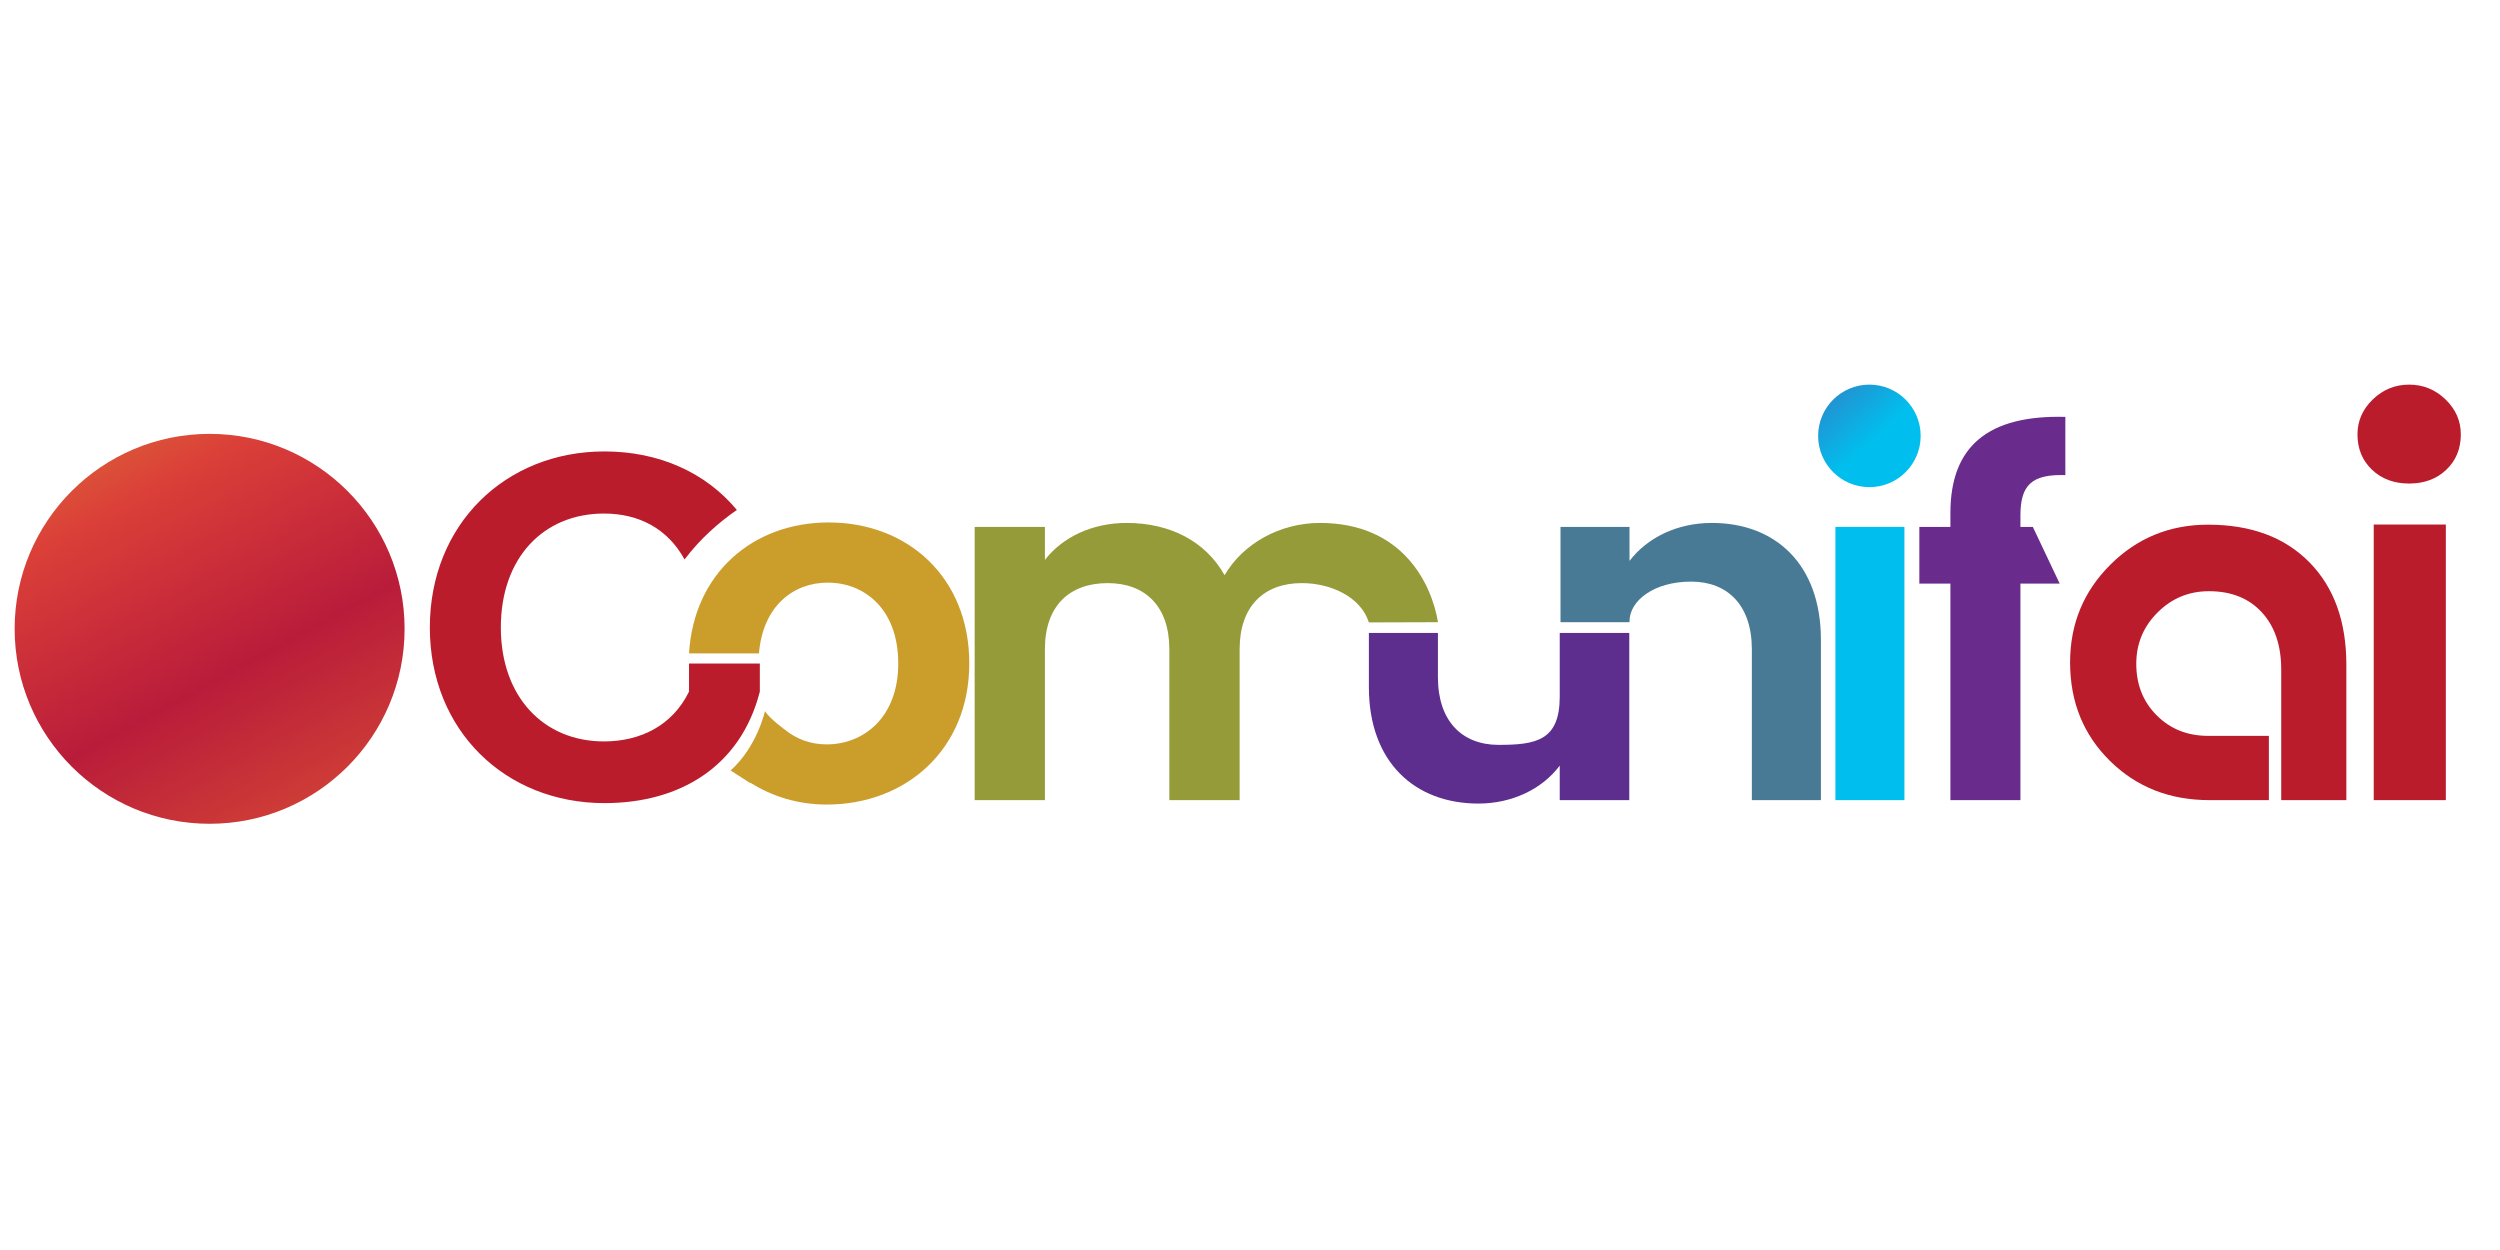 <svg xmlns="http://www.w3.org/2000/svg" xmlns:bx="https://boxy-svg.com" viewBox="-106.801 1172.025 181.511 36.935" width="180px" height="90px"><defs><clipPath id="clippath0" transform=""><path d="M 0 5000 L 5000 5000 L 5000 0 L 0 0 Z" style="fill: none; clip-rule: nonzero;"></path></clipPath><clipPath id="clippath1" transform=""><path d="M 3418.734 2744.044 C 3418.734 2702.917 3452.058 2669.581 3493.187 2669.581 L 3493.187 2669.581 C 3534.273 2669.581 3567.616 2702.917 3567.616 2744.044 L 3567.616 2744.044 C 3567.616 2785.15 3534.273 2818.455 3493.187 2818.455 L 3493.187 2818.455 C 3452.058 2818.455 3418.734 2785.15 3418.734 2744.044" style="fill: none; clip-rule: nonzero;"></path></clipPath><linearGradient id="shading0" gradientUnits="userSpaceOnUse" x1="0" y1="0" x2="1" y2="0"><stop offset="0" style="stop-color: rgb(0, 191, 238);"></stop><stop offset="0.087" style="stop-color: rgb(80, 87, 172);"></stop><stop offset="0.173" style="stop-color: rgb(101, 98, 184);"></stop><stop offset="0.25" style="stop-color: rgb(120, 91, 186);"></stop><stop offset="0.426" style="stop-color: rgb(94, 53, 134);"></stop><stop offset="0.556" style="stop-color: rgb(119, 83, 170);"></stop><stop offset="0.7" style="stop-color: rgb(88, 128, 180);"></stop><stop offset="0.857" style="stop-color: rgb(79, 151, 173);"></stop><stop offset="1" style="stop-color: rgb(102, 169, 172);"></stop></linearGradient><clipPath id="clippath2" transform=""><path d="M 799.898 2463.846 C 799.898 2307.511 926.665 2180.754 1083.02 2180.754 L 1083.02 2180.754 C 1239.355 2180.754 1366.145 2307.511 1366.145 2463.846 L 1366.145 2463.846 C 1366.145 2620.169 1239.355 2746.949 1083.02 2746.949 L 1083.02 2746.949 C 926.665 2746.949 799.898 2620.169 799.898 2463.846" style="fill: none; clip-rule: nonzero;"></path></clipPath><linearGradient id="shading1" gradientUnits="userSpaceOnUse" x1="0" y1="0" x2="1" y2="0"><stop offset="0" style="stop-color: rgb(166, 171, 52);"></stop><stop offset="0.088" style="stop-color: rgb(220, 135, 57);"></stop><stop offset="0.208" style="stop-color: rgb(219, 63, 56);"></stop><stop offset="0.335" style="stop-color: rgb(185, 28, 58);"></stop><stop offset="0.468" style="stop-color: rgb(214, 73, 53);"></stop><stop offset="0.573" style="stop-color: rgb(224, 110, 54);"></stop><stop offset="0.665" style="stop-color: rgb(226, 141, 57);"></stop><stop offset="0.759" style="stop-color: rgb(210, 151, 43);"></stop><stop offset="0.831" style="stop-color: rgb(206, 166, 48);"></stop><stop offset="0.945" style="stop-color: rgb(165, 164, 61);"></stop><stop offset="1" style="stop-color: rgb(146, 155, 63);"></stop></linearGradient><clipPath id="clippath3" transform=""><path d="M 0 5000 L 5000 5000 L 5000 0 L 0 0 Z" style="fill: none; clip-rule: nonzero;"></path></clipPath></defs><g class="page-1" style="transform-origin: 2550.82px 2418.68px;" transform="matrix(0.05, -0, 0, -0.05, -2569.012, -1225.651)"><g transform=""><path d="M 0 5000 L 5000 5000 L 5000 0 L 0 0 Z" style="fill: none;"></path></g><g style="clip-path: url(&quot;#clippath0&quot;);"><g transform="translate(2866.736 2473.485)"><path d="M 0 0 L -100.361 -0.328 C -100.361 14.25 -100.361 -0.328 -100.361 -0.328 C -112.353 37.277 -156.262 56.753 -197.687 56.753 C -252.324 56.753 -288.041 23.777 -288.041 -39.229 L -288.041 -258.381 L -390.106 -258.381 L -390.106 -39.229 C -390.106 23.777 -425.751 56.753 -479.63 56.753 C -535.099 56.753 -570.794 23.777 -570.794 -39.229 L -570.794 -258.381 L -672.8 -258.381 L -672.8 138.369 L -570.794 138.369 L -570.794 90.436 C -545.313 123.412 -502.277 144.128 -452.054 144.128 C -389.327 144.128 -337.565 117.651 -309.888 68.241 C -283.687 113.352 -230.509 144.128 -171.404 144.128 C -50.161 144.128 -9.014 54.277 0 0" style="fill: rgb(148, 155, 56); fill-opacity: 1;"></path></g></g><g style="clip-path: url(&quot;#clippath0&quot;);"><g transform="translate(3144.502 2215.104)"><path d="M 0 0 L -100.999 0 L -100.999 50.17 C -125.988 16.487 -169.742 -4.98 -219.123 -4.98 C -311.499 -4.98 -378.127 55.222 -378.127 164.064 L -378.127 242.828 L -277.866 242.828 L -277.866 178.375 C -277.866 114.654 -242.777 80.241 -189.782 80.241 C -135.35 80.241 -100.999 86.463 -100.999 150.185 L -100.999 242.828 L 0 242.828 Z" style="fill: rgb(93, 46, 142); fill-opacity: 1;"></path></g></g><g style="clip-path: url(&quot;#clippath0&quot;);"><g transform="translate(3322.479 2434.257)"><path d="M 0 0 C 0 63.755 -35.131 98.156 -88.064 98.156 C -142.537 98.156 -177.648 70.296 -177.648 40.41 L -177.648 39.229 L -277.847 39.229 L -277.847 177.598 L -177.648 177.598 L -177.648 128.238 C -151.797 161.891 -108.864 183.356 -58.024 183.356 C 34.371 183.356 100.28 123.227 100.28 13.666 L 100.28 -219.152 L 0 -219.152 Z" style="fill: rgb(72, 122, 150); fill-opacity: 1;"></path></g></g><g style="clip-path: url(&quot;#clippath0&quot;);"><g transform=""><path d="M 3443.806 2611.854 L 3544.025 2611.854 L 3544.025 2215.104 L 3443.806 2215.104 Z" style="fill: rgb(0, 191, 238); fill-opacity: 1;"></path></g><g transform="translate(3730.5 2611.854)"><path d="M 0 0 L -18.026 0 L -18.026 16.52 C -18.026 60.962 -1.537 76.72 47.207 75.212 L 47.207 159.764 C -64.594 162.64 -119.702 117.55 -119.702 20.123 L -119.702 0 L -164.814 0 L -164.814 -82.284 L -119.702 -82.284 L -119.702 -396.75 L -18.026 -396.75 L -18.026 -82.284 L 38.973 -82.284 Z" style="fill: rgb(106, 44, 140); fill-opacity: 1;"></path></g></g><g transform=""><path d="M 3418.734 2744.044 C 3418.734 2702.917 3452.058 2669.581 3493.187 2669.581 L 3493.187 2669.581 C 3534.273 2669.581 3567.616 2702.917 3567.616 2744.044 L 3567.616 2744.044 C 3567.616 2785.15 3534.273 2818.455 3493.187 2818.455 L 3493.187 2818.455 C 3452.058 2818.455 3418.734 2785.15 3418.734 2744.044" style="fill: none;"></path></g><g style="clip-path: url(&quot;#clippath1&quot;);"><g transform="matrix(-1611.273 1680.132 1680.132 1611.273 3499.401 2737.533)"><rect x="-1.295" y="-1.899" width="3.037" height="3.037" style="fill: url(&quot;#shading0&quot;);"></rect></g></g><g transform=""><path d="M 799.898 2463.846 C 799.898 2307.511 926.665 2180.754 1083.02 2180.754 L 1083.02 2180.754 C 1239.355 2180.754 1366.145 2307.511 1366.145 2463.846 L 1366.145 2463.846 C 1366.145 2620.169 1239.355 2746.949 1083.02 2746.949 L 1083.02 2746.949 C 926.665 2746.949 799.898 2620.169 799.898 2463.846" style="fill: none;"></path></g><g style="clip-path: url(&quot;#clippath2&quot;);"><g transform="matrix(1081.313 -1990.445 -1990.445 -1081.313 754.288 3068.962)"><rect x="-0.908" y="-2.054" width="2.993" height="2.993" style="fill: url(&quot;#shading1&quot;);"></rect></g></g><g transform=""><path d="M 0 5000 L 5000 5000 L 5000 0 L 0 0 Z" style="fill: none;"></path></g><g style="clip-path: url(&quot;#clippath3&quot;);"><g transform="translate(1779.157 2413.491)"><path d="M 0 0 L 0 -40.78 C -23.693 -89.493 -69.799 -113.136 -123.564 -113.136 C -210.89 -113.136 -273.247 -48.663 -273.247 52.324 C -273.247 154.033 -210.89 217.757 -123.564 217.757 C -71.946 217.757 -30.736 195.293 -6.468 151.078 C 16.22 181.363 43.96 205.303 69.442 223.002 C 24.333 277.342 -43.704 307.957 -122.764 307.957 C -266.737 307.957 -376.351 201.967 -376.351 52.324 C -376.351 -97.377 -266.737 -202.719 -122.764 -202.719 C -11.806 -202.719 75.274 -148.433 102.828 -40.78 L 102.828 0 Z" style="fill: rgb(186, 28, 44); fill-opacity: 1;"></path></g></g><g style="clip-path: url(&quot;#clippath3&quot;);"><g transform="translate(1981.957 2618.311)"><path d="M 0 0 C -109.911 0 -195.86 -73.649 -202.8 -190.184 L -101.246 -190.184 C -95.569 -120.945 -50.941 -87.375 -1.395 -87.375 C 51.598 -87.375 101.021 -125.301 101.021 -204.762 C 101.021 -283.586 50.203 -322.27 -2.874 -322.27 C -25.655 -322.27 -46.772 -314.836 -63.794 -300.74 C -63.794 -300.74 -85.621 -284.98 -92.499 -274.059 C -92.499 -274.059 -103.987 -325.707 -142.433 -360.14 C -142.433 -360.14 -117.384 -376.331 -113.936 -378.486 L -113.585 -377.953 C -82.119 -397.797 -44.782 -409.635 -2.874 -409.635 C 112.499 -409.635 204.177 -329.395 204.177 -204.762 C 204.177 -79.461 114.603 0 0 0" style="fill: rgb(203, 158, 44); fill-opacity: 1;"></path></g></g><g style="clip-path: url(&quot;#clippath3&quot;);"><g transform=""><path d="M 4225.526 2215.104 L 4330.217 2215.104 L 4330.217 2615.296 L 4225.526 2615.296 Z" style="fill: rgb(186, 28, 44); fill-opacity: 1;"></path></g><g transform="translate(4276.941 2818.454)"><path d="M 0 0 C -20.328 0 -37.917 -7.154 -52.763 -21.466 C -67.609 -35.778 -75.032 -52.696 -75.032 -72.223 C -75.032 -93.087 -68.009 -110.206 -53.967 -123.581 C -39.922 -136.956 -21.933 -143.642 0 -143.642 C 21.935 -143.642 39.924 -136.956 53.966 -123.581 C 68.009 -110.206 75.031 -93.087 75.031 -72.223 C 75.031 -52.696 67.608 -35.778 52.762 -21.466 C 37.917 -7.154 20.331 0 0 0" style="fill: rgb(186, 28, 44); fill-opacity: 1;"></path></g><g transform="translate(4185.747 2411.631)"><path d="M 0 0 C 0 62.941 -17.917 112.586 -53.755 148.937 C -89.592 185.288 -138.597 203.463 -200.765 203.463 C -256.511 203.463 -303.847 184.068 -342.765 145.276 C -381.686 106.485 -401.146 59.216 -401.146 3.47 C -401.146 -53.819 -381.879 -101.473 -343.343 -139.495 C -304.81 -177.515 -256.641 -196.526 -198.838 -196.526 L -112.499 -196.526 L -112.499 -103.211 L -200.609 -103.211 C -230.593 -103.211 -255.496 -93.306 -275.318 -73.491 C -295.139 -53.679 -305.051 -28.7 -305.051 1.446 C -305.051 30.555 -294.737 55.403 -274.109 75.987 C -253.479 96.571 -228.611 106.863 -199.501 106.863 C -167.173 106.863 -141.602 96.654 -122.793 76.233 C -103.982 55.813 -94.579 28.126 -94.579 -6.827 L -94.579 -196.526 L 0 -196.526 Z" style="fill: rgb(186, 28, 44); fill-opacity: 1;"></path></g></g></g></svg>